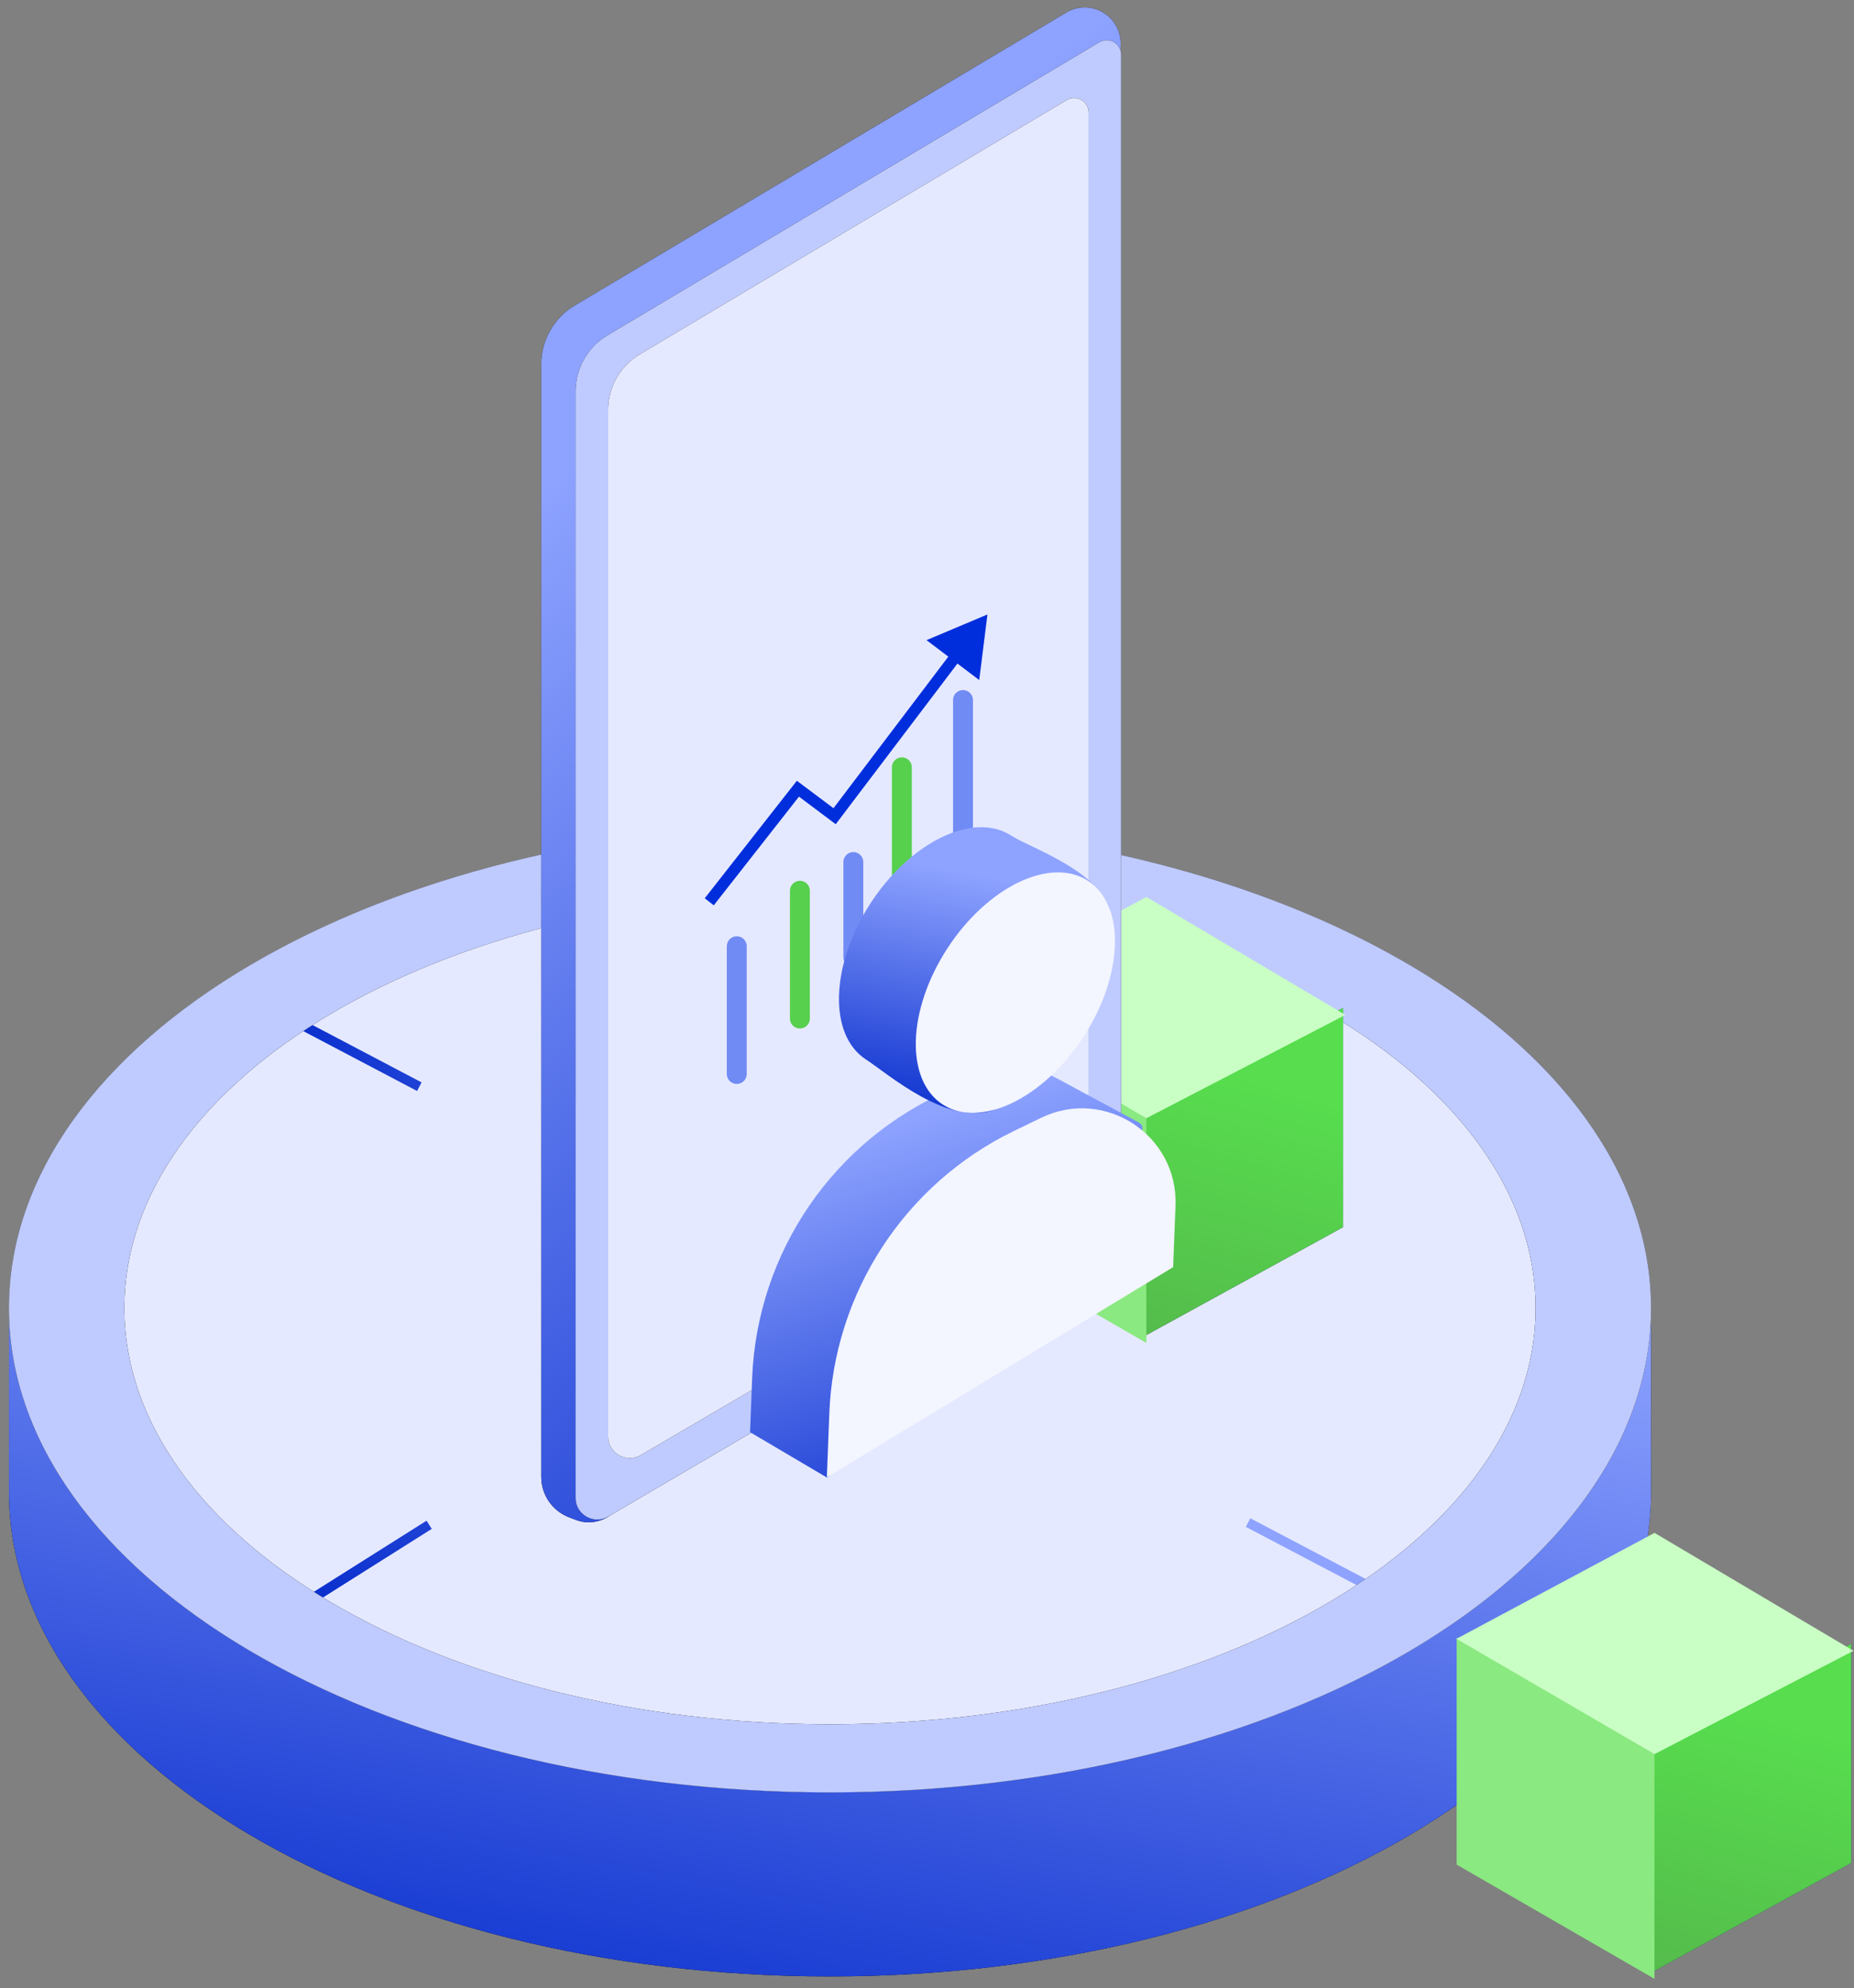 <svg width="124" height="133" viewBox="0 0 124 133" fill="none" xmlns="http://www.w3.org/2000/svg">
<rect x="0" y="0" width="124" height="133" fill="#808080" stroke="none"/>
<path d="M110.426 99.805C110.426 117.698 85.84 132.203 55.512 132.203C25.184 132.203 0.598 117.698 0.598 99.805C0.598 93.904 0.598 92.192 0.598 86.684C10.092 77.001 35.186 67.408 55.512 67.408C75.838 67.408 100.931 78.945 110.426 88.628C110.426 93.974 110.426 93.904 110.426 99.805Z" fill="black"/>
<path d="M110.426 99.805C110.426 117.698 85.84 132.203 55.512 132.203C25.184 132.203 0.598 117.698 0.598 99.805C0.598 93.904 0.598 92.192 0.598 86.684C10.092 77.001 35.186 67.408 55.512 67.408C75.838 67.408 100.931 78.945 110.426 88.628C110.426 93.974 110.426 93.904 110.426 99.805Z" fill="url(#paint0_linear_5184_104265)"/>
<ellipse cx="55.511" cy="87.495" rx="54.914" ry="32.398" fill="#E5E9FF"/>
<path d="M20.36 107.257L28.703 101.993M87.099 65.14L78.757 70.405" stroke="url(#paint1_linear_5184_104265)" stroke-width="0.648"/>
<path d="M18.808 67.829L28.046 72.689M92.712 106.704L83.474 101.845" stroke="url(#paint2_linear_5184_104265)" stroke-width="0.648"/>
<path d="M110.425 87.495C110.425 105.387 85.84 119.892 55.511 119.892C25.183 119.892 0.598 105.387 0.598 87.495C0.598 69.602 25.183 55.097 55.511 55.097C85.84 55.097 110.425 69.602 110.425 87.495ZM8.32 87.495C8.32 102.871 29.448 115.336 55.511 115.336C81.575 115.336 102.703 102.871 102.703 87.495C102.703 72.118 81.575 59.653 55.511 59.653C29.448 59.653 8.32 72.118 8.32 87.495Z" fill="black"/>
<path d="M110.425 87.495C110.425 105.387 85.84 119.892 55.511 119.892C25.183 119.892 0.598 105.387 0.598 87.495C0.598 69.602 25.183 55.097 55.511 55.097C85.84 55.097 110.425 69.602 110.425 87.495ZM8.32 87.495C8.32 102.871 29.448 115.336 55.511 115.336C81.575 115.336 102.703 102.871 102.703 87.495C102.703 72.118 81.575 59.653 55.511 59.653C29.448 59.653 8.32 72.118 8.32 87.495Z" fill="#BFCBFF"/>
<path d="M89.83 82.083V67.42L76.253 74.82V89.531L89.83 82.083Z" fill="#0F2170"/>
<path d="M89.83 82.083V67.42L76.253 74.82V89.531L89.83 82.083Z" fill="url(#paint3_linear_5184_104265)"/>
<path d="M63.441 67.021L76.671 74.776V89.831L63.441 82.189V67.021Z" fill="#8AE980"/>
<path d="M76.675 60L63.426 67.086L76.675 74.797L89.982 67.888L76.675 60Z" fill="#C9FFC4"/>
<path d="M38.441 20.434L71.32 0.837C72.149 0.343 73.194 0.394 73.972 0.967C74.606 1.434 74.971 2.183 74.947 2.97L72.689 79.402L40.747 101.399C40.094 101.849 39.261 101.949 38.52 101.668L38.071 101.498C36.945 101.071 36.2 99.992 36.2 98.787V24.378C36.2 22.76 37.051 21.262 38.441 20.434Z" fill="black"/>
<path d="M38.441 20.434L71.32 0.837C72.149 0.343 73.194 0.394 73.972 0.967C74.606 1.434 74.971 2.183 74.947 2.97L72.689 79.402L40.747 101.399C40.094 101.849 39.261 101.949 38.52 101.668L38.071 101.498C36.945 101.071 36.2 99.992 36.2 98.787V24.378C36.2 22.76 37.051 21.262 38.441 20.434Z" fill="url(#paint4_linear_5184_104265)"/>
<path d="M40.618 22.437L73.523 2.825C74.167 2.441 74.984 2.906 74.984 3.656V79.951C74.984 80.809 74.53 81.602 73.79 82.036L40.679 101.442C39.712 102.008 38.496 101.311 38.496 100.191V26.174C38.496 24.641 39.302 23.222 40.618 22.437Z" fill="black"/>
<path d="M40.618 22.437L73.523 2.825C74.167 2.441 74.984 2.906 74.984 3.656V79.951C74.984 80.809 74.53 81.602 73.79 82.036L40.679 101.442C39.712 102.008 38.496 101.311 38.496 100.191V26.174C38.496 24.641 39.302 23.222 40.618 22.437Z" fill="#BFCBFF"/>
<path d="M42.794 23.696L71.348 6.691C71.993 6.307 72.81 6.772 72.81 7.521V78.407C72.81 79.265 72.355 80.058 71.614 80.492L42.853 97.335C41.886 97.901 40.67 97.204 40.67 96.084V27.433C40.67 25.901 41.477 24.481 42.794 23.696Z" fill="black"/>
<path d="M42.794 23.696L71.348 6.691C71.993 6.307 72.81 6.772 72.81 7.521V78.407C72.81 79.265 72.355 80.058 71.614 80.492L42.853 97.335C41.886 97.901 40.67 97.204 40.67 96.084V27.433C40.67 25.901 41.477 24.481 42.794 23.696Z" fill="#E5E9FF"/>
<path d="M49.276 63.293V71.839" stroke="#718BF4" stroke-width="1.332" stroke-linecap="round"/>
<path d="M53.498 59.584V68.129" stroke="#56D04D" stroke-width="1.332" stroke-linecap="round"/>
<path d="M64.408 46.826L64.408 59.913" stroke="#718BF4" stroke-width="1.332" stroke-linecap="round"/>
<path d="M57.073 57.663V64.043" stroke="#718BF4" stroke-width="1.332" stroke-linecap="round"/>
<path d="M60.318 51.325L60.318 64.411" stroke="#56D04D" stroke-width="1.332" stroke-linecap="round"/>
<path d="M53.366 52.756L53.596 52.45L53.296 52.225L53.065 52.52L53.366 52.756ZM55.82 54.596L55.59 54.903L55.895 55.131L56.125 54.828L55.82 54.596ZM66.043 41.101L61.969 42.819L65.493 45.489L66.043 41.101ZM47.738 60.558L53.668 52.992L53.065 52.52L47.135 60.085L47.738 60.558ZM53.136 53.062L55.59 54.903L56.05 54.29L53.596 52.45L53.136 53.062ZM56.125 54.828L64.268 44.08L63.657 43.617L55.515 54.365L56.125 54.828Z" fill="#002EDC"/>
<path d="M123.814 124.617V109.955L110.237 117.354V132.066L123.814 124.617Z" fill="#0F2170"/>
<path d="M123.814 124.617V109.955L110.237 117.354V132.066L123.814 124.617Z" fill="url(#paint5_linear_5184_104265)"/>
<path d="M97.426 109.556L110.655 117.311V132.365L97.426 124.724V109.556Z" fill="#8AE980"/>
<path d="M110.659 102.535L97.41 109.621L110.659 117.332L123.966 110.423L110.659 102.535Z" fill="#C9FFC4"/>
<path d="M63.547 72.893L65.864 71.895C67.404 71.231 69.162 71.308 70.637 72.103L76.152 75.075C76.624 75.313 76.396 76.028 75.874 75.948L74.348 75.717C73.93 75.653 73.549 75.968 73.532 76.391L73.24 83.996L55.318 98.839L50.166 95.799L50.304 92.202C50.629 83.751 55.781 76.239 63.547 72.893Z" fill="url(#paint6_linear_5184_104265)"/>
<path d="M78.621 80.648L78.463 84.759L55.302 98.819L55.466 94.551C55.777 86.451 60.528 79.182 67.822 75.647L69.63 74.771C73.885 72.709 78.802 75.923 78.621 80.648Z" fill="#F3F5FF"/>
<path d="M58.222 60.421C55.535 64.554 55.396 69.229 57.911 70.864C59.393 71.827 63.442 75.413 66.55 74.215C67.133 73.848 64.627 69.444 65.182 68.924C65.955 68.198 66.686 67.33 67.328 66.341C68.112 65.136 68.678 63.885 69.026 62.677C69.286 61.771 74.213 61.596 74.226 60.775C73.235 58.108 68.871 56.699 67.639 55.898C65.124 54.264 60.908 56.289 58.222 60.421Z" fill="url(#paint7_linear_5184_104265)"/>
<ellipse cx="5.431" cy="8.925" rx="5.431" ry="8.925" transform="matrix(-0.838 -0.545 -0.545 0.838 77.327 61.88)" fill="#F3F5FF"/>
<defs>
<linearGradient id="paint0_linear_5184_104265" x1="86.458" y1="83.438" x2="73.953" y2="149.207" gradientUnits="userSpaceOnUse">
<stop stop-color="#8EA3FF"/>
<stop offset="1" stop-color="#0228CA"/>
</linearGradient>
<linearGradient id="paint1_linear_5184_104265" x1="72.535" y1="75.56" x2="63.884" y2="118.096" gradientUnits="userSpaceOnUse">
<stop stop-color="#8EA3FF"/>
<stop offset="1" stop-color="#0228CA"/>
</linearGradient>
<linearGradient id="paint2_linear_5184_104265" x1="75.458" y1="98.871" x2="31.902" y2="113.447" gradientUnits="userSpaceOnUse">
<stop stop-color="#8EA3FF"/>
<stop offset="1" stop-color="#0228CA"/>
</linearGradient>
<linearGradient id="paint3_linear_5184_104265" x1="86.589" y1="73.111" x2="80.531" y2="94.423" gradientUnits="userSpaceOnUse">
<stop stop-color="#57DD4E"/>
<stop offset="1" stop-color="#54B54B"/>
</linearGradient>
<linearGradient id="paint4_linear_5184_104265" x1="44.664" y1="25.28" x2="97.635" y2="87.718" gradientUnits="userSpaceOnUse">
<stop stop-color="#8EA3FF"/>
<stop offset="1" stop-color="#0228CA"/>
</linearGradient>
<linearGradient id="paint5_linear_5184_104265" x1="120.573" y1="115.646" x2="114.516" y2="136.958" gradientUnits="userSpaceOnUse">
<stop stop-color="#57DD4E"/>
<stop offset="1" stop-color="#54B54B"/>
</linearGradient>
<linearGradient id="paint6_linear_5184_104265" x1="57.002" y1="76.027" x2="65.905" y2="104.817" gradientUnits="userSpaceOnUse">
<stop stop-color="#8EA3FF"/>
<stop offset="1" stop-color="#0228CA"/>
</linearGradient>
<linearGradient id="paint7_linear_5184_104265" x1="63.488" y1="58.131" x2="60.125" y2="75.702" gradientUnits="userSpaceOnUse">
<stop stop-color="#8EA3FF"/>
<stop offset="1" stop-color="#0228CA"/>
</linearGradient>
</defs>
</svg>
